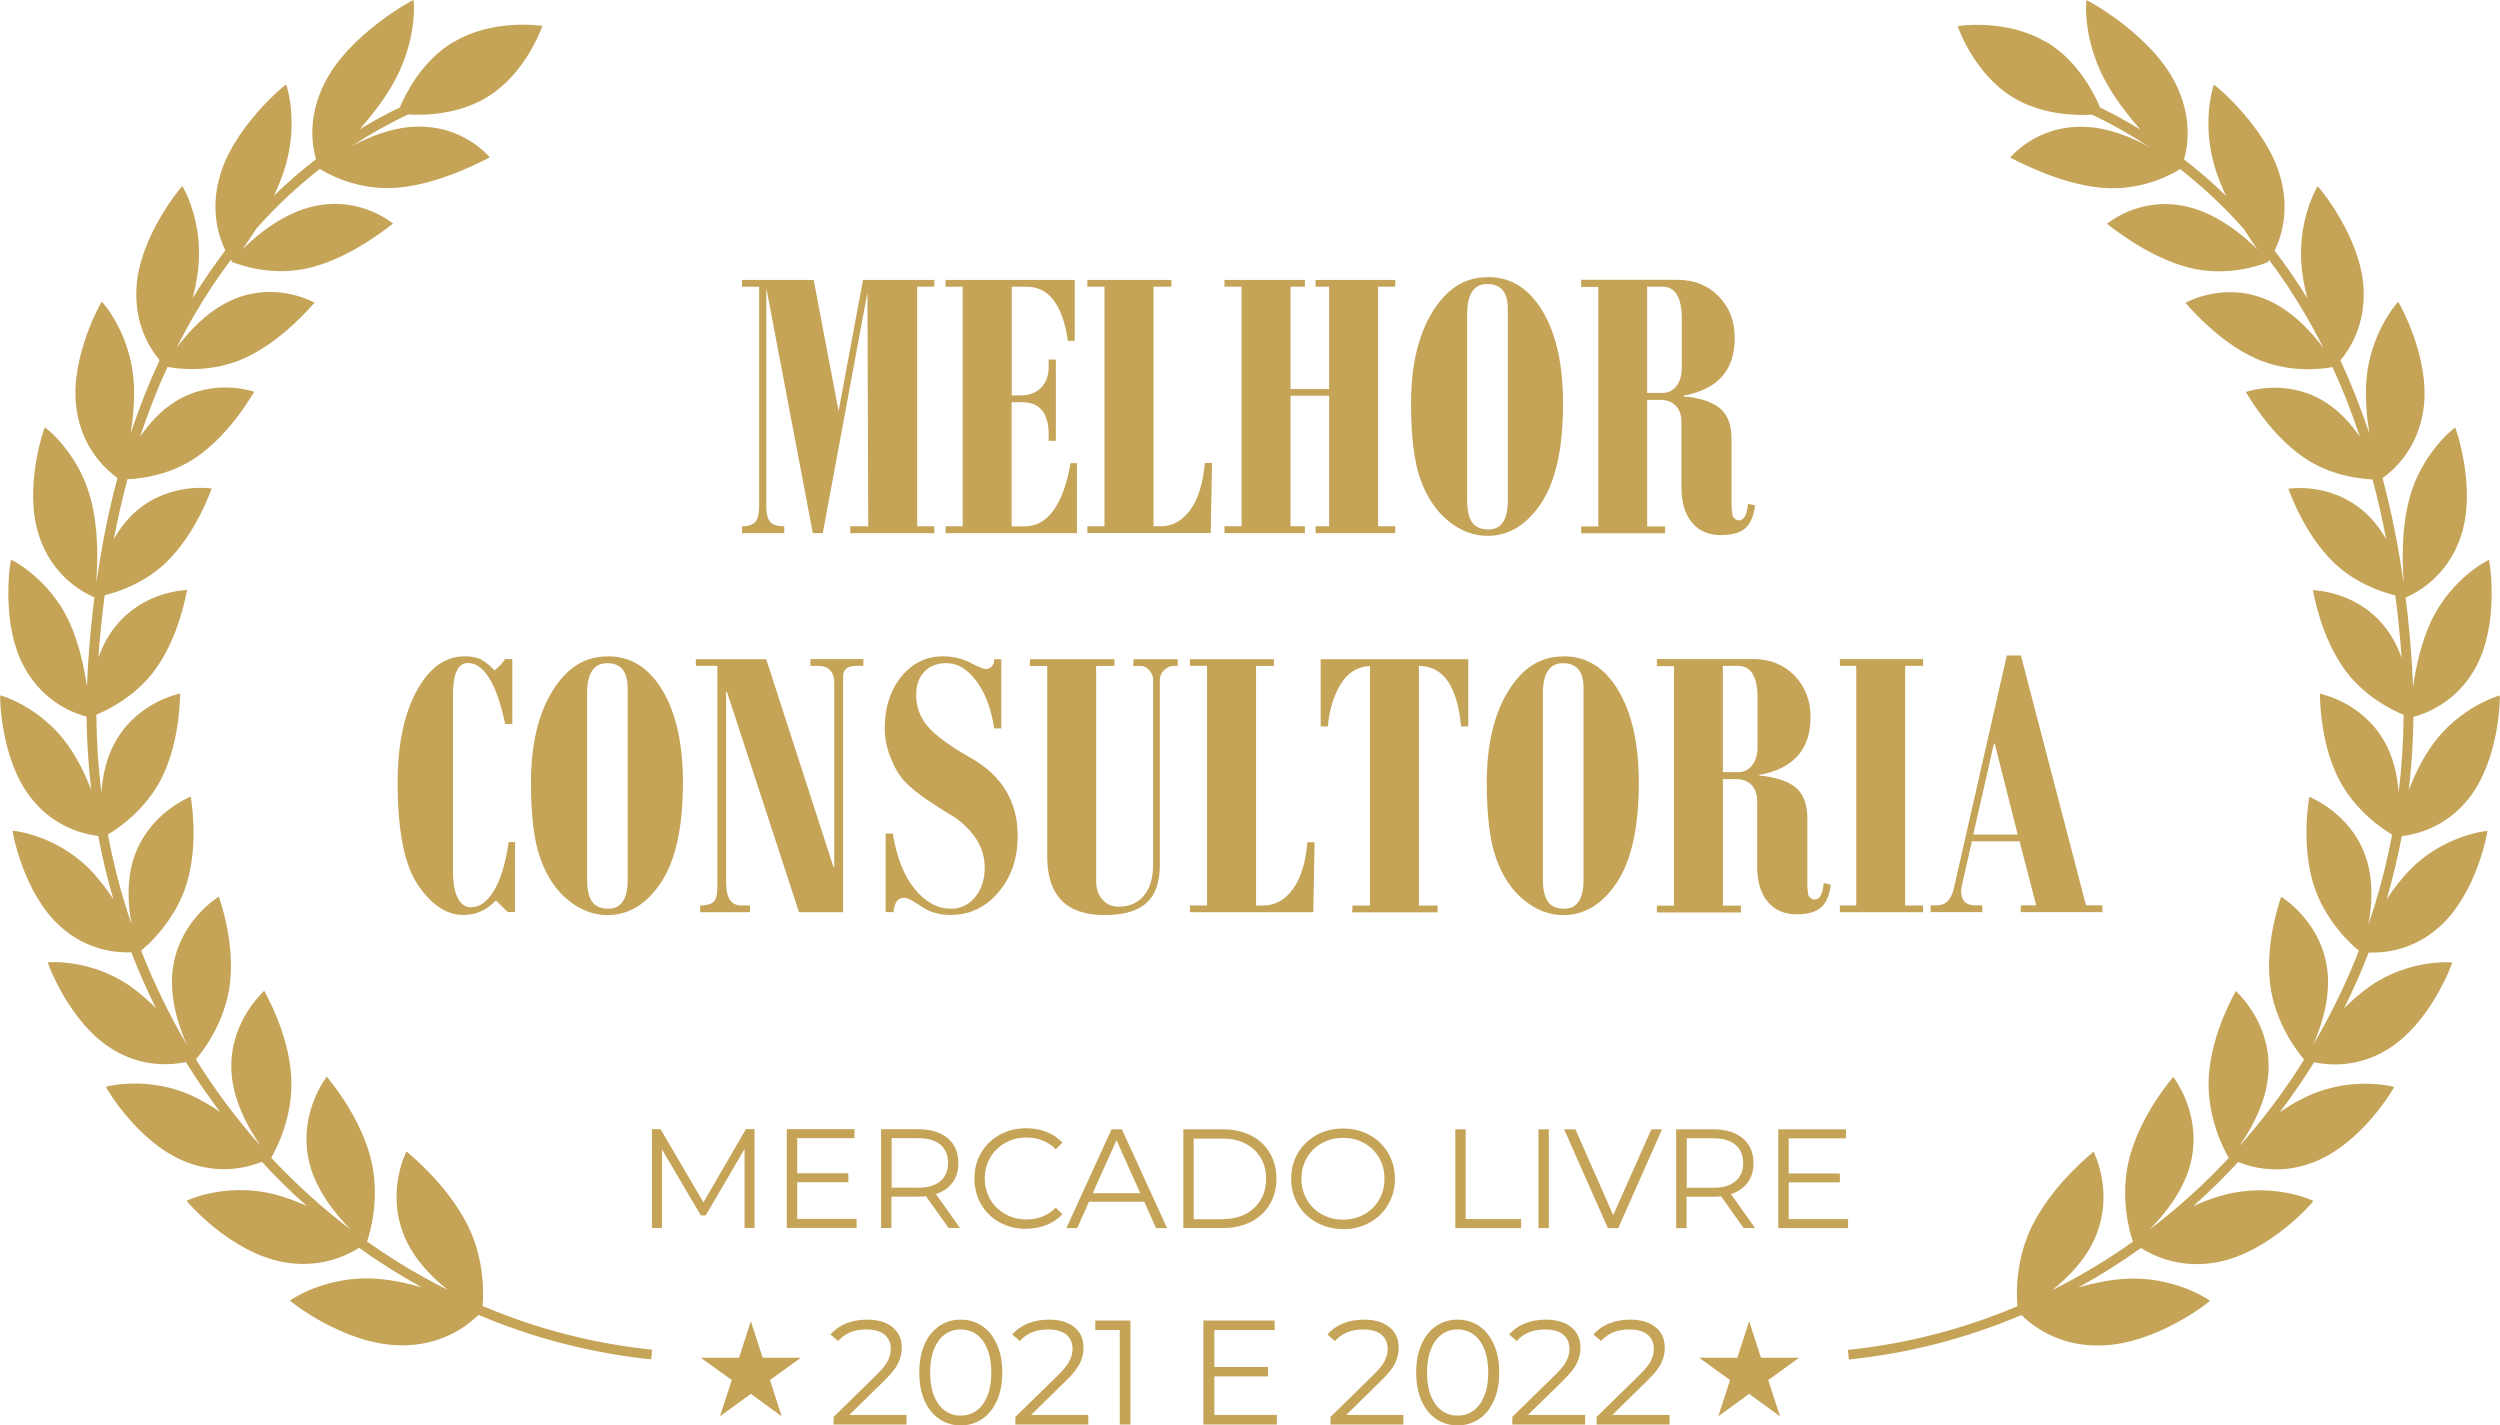 <?xml version="1.0" encoding="UTF-8"?>
<!-- Creator: CorelDRAW 2020 (64 Bit) -->
<svg xmlns="http://www.w3.org/2000/svg" xmlns:xlink="http://www.w3.org/1999/xlink" xmlns:xodm="http://www.corel.com/coreldraw/odm/2003" xml:space="preserve" width="563px" height="321px" version="1.1" shape-rendering="geometricPrecision" text-rendering="geometricPrecision" image-rendering="optimizeQuality" fill-rule="evenodd" clip-rule="evenodd" viewBox="0 0 44.789 25.54">
 <g id="Camada_x0020_1">
  <path fill="#C5A458" fill-rule="nonzero" d="M13.294 5.016l1.283 0 0.446 2.35 0.437 -2.35 1.278 0 0 0.121 -0.307 0 0 4.293 0.307 0 0 0.122 -1.505 0 0 -0.122 0.321 0 -0.014 -4.191 -0.8 4.313 -0.179 0 -0.833 -4.392 0 3.916c0,0.131 0.023,0.223 0.071,0.275 0.047,0.054 0.131,0.079 0.25,0.079l0 0.122 -0.756 0 0 -0.122c0.113,0 0.193,-0.027 0.238,-0.079 0.046,-0.052 0.068,-0.144 0.068,-0.277l0 -3.936 -0.306 0 0 -0.122 0.001 0zm18.046 18.661l0.21 0.651 0.685 -0.001 -0.555 0.401 0.212 0.65 -0.554 -0.403 -0.553 0.403 0.211 -0.65 -0.555 -0.401 0.685 0.001 0.211 -0.651 0.003 0zm-17.888 0l0.211 0.651 0.685 -0.001 -0.555 0.401 0.211 0.65 -0.553 -0.403 -0.554 0.403 0.212 -0.65 -0.555 -0.401 0.685 0.001 0.21 -0.651 0.003 0zm2.788 1.676l0 0.171 -1.307 0 0 -0.136 0.775 -0.758c0.097,-0.096 0.163,-0.179 0.198,-0.249 0.034,-0.07 0.052,-0.141 0.052,-0.212 0,-0.11 -0.038,-0.195 -0.113,-0.257 -0.076,-0.061 -0.183,-0.091 -0.324,-0.091 -0.218,0 -0.387,0.069 -0.508,0.207l-0.136 -0.117c0.073,-0.085 0.166,-0.151 0.278,-0.197 0.113,-0.046 0.24,-0.069 0.382,-0.069 0.19,0 0.34,0.045 0.451,0.134 0.111,0.09 0.167,0.213 0.167,0.369 0,0.096 -0.022,0.188 -0.064,0.277 -0.043,0.088 -0.124,0.19 -0.242,0.306l-0.634 0.622 1.025 0zm0.971 0.187c-0.144,0 -0.272,-0.039 -0.384,-0.115 -0.113,-0.076 -0.201,-0.186 -0.264,-0.328 -0.063,-0.143 -0.094,-0.311 -0.094,-0.505 0,-0.193 0.031,-0.361 0.094,-0.504 0.063,-0.143 0.151,-0.252 0.264,-0.329 0.112,-0.076 0.24,-0.114 0.384,-0.114 0.144,0 0.272,0.038 0.385,0.114 0.112,0.077 0.2,0.186 0.264,0.329 0.064,0.143 0.096,0.311 0.096,0.504 0,0.194 -0.032,0.362 -0.096,0.505 -0.064,0.142 -0.152,0.252 -0.264,0.328 -0.113,0.076 -0.241,0.115 -0.385,0.115zm0 -0.176c0.108,0 0.204,-0.03 0.286,-0.09 0.083,-0.061 0.147,-0.149 0.193,-0.264 0.046,-0.115 0.069,-0.254 0.069,-0.418 0,-0.163 -0.023,-0.302 -0.069,-0.417 -0.046,-0.116 -0.11,-0.204 -0.193,-0.264 -0.082,-0.06 -0.178,-0.09 -0.286,-0.09 -0.108,0 -0.204,0.03 -0.286,0.09 -0.082,0.06 -0.147,0.148 -0.193,0.264 -0.046,0.115 -0.069,0.254 -0.069,0.417 0,0.164 0.023,0.303 0.069,0.418 0.046,0.115 0.111,0.203 0.193,0.264 0.082,0.06 0.178,0.09 0.286,0.09zm2.286 -0.011l0 0.171 -1.307 0 0 -0.136 0.775 -0.758c0.097,-0.096 0.163,-0.179 0.198,-0.249 0.034,-0.07 0.052,-0.141 0.052,-0.212 0,-0.11 -0.038,-0.195 -0.113,-0.257 -0.076,-0.061 -0.184,-0.091 -0.324,-0.091 -0.218,0 -0.387,0.069 -0.508,0.207l-0.136 -0.117c0.073,-0.085 0.166,-0.151 0.278,-0.197 0.113,-0.046 0.24,-0.069 0.382,-0.069 0.19,0 0.34,0.045 0.451,0.134 0.111,0.09 0.167,0.213 0.167,0.369 0,0.096 -0.022,0.188 -0.064,0.277 -0.043,0.088 -0.124,0.19 -0.242,0.306l-0.634 0.622 1.025 0zm0.755 -1.692l0 1.863 -0.191 0 0 -1.693 -0.439 0 0 -0.17 0.63 0zm4.891 1.692l0 0.171 -1.306 0 0 -0.136 0.774 -0.758c0.098,-0.096 0.164,-0.179 0.198,-0.249 0.035,-0.07 0.052,-0.141 0.052,-0.212 0,-0.11 -0.038,-0.195 -0.113,-0.257 -0.075,-0.061 -0.183,-0.091 -0.323,-0.091 -0.218,0 -0.388,0.069 -0.508,0.207l-0.136 -0.117c0.073,-0.085 0.165,-0.151 0.278,-0.197 0.113,-0.046 0.24,-0.069 0.382,-0.069 0.19,0 0.34,0.045 0.451,0.134 0.111,0.09 0.166,0.213 0.166,0.369 0,0.096 -0.021,0.188 -0.064,0.277 -0.042,0.088 -0.123,0.19 -0.242,0.306l-0.633 0.622 1.024 0zm0.971 0.187c-0.143,0 -0.271,-0.039 -0.384,-0.115 -0.113,-0.076 -0.2,-0.186 -0.263,-0.328 -0.063,-0.143 -0.095,-0.311 -0.095,-0.505 0,-0.193 0.032,-0.361 0.095,-0.504 0.063,-0.143 0.15,-0.252 0.263,-0.329 0.113,-0.076 0.241,-0.114 0.384,-0.114 0.144,0 0.272,0.038 0.385,0.114 0.113,0.077 0.201,0.186 0.265,0.329 0.064,0.143 0.096,0.311 0.096,0.504 0,0.194 -0.032,0.362 -0.096,0.505 -0.064,0.142 -0.152,0.252 -0.265,0.328 -0.113,0.076 -0.241,0.115 -0.385,0.115zm0 -0.176c0.109,0 0.204,-0.03 0.287,-0.09 0.082,-0.061 0.146,-0.149 0.192,-0.264 0.047,-0.115 0.07,-0.254 0.07,-0.418 0,-0.163 -0.023,-0.302 -0.07,-0.417 -0.046,-0.116 -0.11,-0.204 -0.192,-0.264 -0.083,-0.06 -0.178,-0.09 -0.287,-0.09 -0.108,0 -0.203,0.03 -0.286,0.09 -0.082,0.06 -0.146,0.148 -0.192,0.264 -0.047,0.115 -0.07,0.254 -0.07,0.417 0,0.164 0.023,0.303 0.07,0.418 0.046,0.115 0.11,0.203 0.192,0.264 0.083,0.06 0.178,0.09 0.286,0.09zm2.286 -0.011l0 0.171 -1.306 0 0 -0.136 0.774 -0.758c0.098,-0.096 0.164,-0.179 0.198,-0.249 0.035,-0.07 0.052,-0.141 0.052,-0.212 0,-0.11 -0.038,-0.195 -0.113,-0.257 -0.075,-0.061 -0.183,-0.091 -0.323,-0.091 -0.218,0 -0.388,0.069 -0.508,0.207l-0.136 -0.117c0.073,-0.085 0.165,-0.151 0.278,-0.197 0.113,-0.046 0.24,-0.069 0.382,-0.069 0.19,0 0.34,0.045 0.451,0.134 0.111,0.09 0.166,0.213 0.166,0.369 0,0.096 -0.021,0.188 -0.064,0.277 -0.042,0.088 -0.123,0.19 -0.242,0.306l-0.633 0.622 1.024 0zm1.512 0l0 0.171 -1.307 0 0 -0.136 0.774 -0.758c0.098,-0.096 0.164,-0.179 0.199,-0.249 0.034,-0.07 0.052,-0.141 0.052,-0.212 0,-0.11 -0.038,-0.195 -0.114,-0.257 -0.075,-0.061 -0.183,-0.091 -0.323,-0.091 -0.218,0 -0.387,0.069 -0.508,0.207l-0.136 -0.117c0.073,-0.085 0.166,-0.151 0.278,-0.197 0.113,-0.046 0.24,-0.069 0.382,-0.069 0.19,0 0.34,0.045 0.451,0.134 0.111,0.09 0.166,0.213 0.166,0.369 0,0.096 -0.021,0.188 -0.063,0.277 -0.043,0.088 -0.124,0.19 -0.243,0.306l-0.633 0.622 1.025 0zm-7.036 0l0 0.171 -1.317 0 0 -1.863 1.277 0 0 0.17 -1.08 0 0 0.663 0.963 0 0 0.168 -0.963 0 0 0.691 1.12 0zm-5.933 -20.337l2.311 0 0 1.091 -0.122 0c-0.095,-0.647 -0.341,-0.97 -0.742,-0.97l-0.264 0 0 1.948 0.155 0c0.157,0 0.28,-0.046 0.37,-0.138 0.092,-0.092 0.136,-0.217 0.136,-0.375l0 -0.13 0.129 0 0 1.456 -0.129 0 0 -0.114c0,-0.385 -0.159,-0.578 -0.48,-0.578l-0.184 0 0 2.226 0.228 0c0.417,0 0.694,-0.378 0.829,-1.134l0.114 0 0 1.254 -2.354 0 0 -0.122 0.307 0 0 -4.293 -0.307 0 0 -0.121 0.003 0zm2.539 0l1.504 0 0 0.121 -0.321 0 0 4.293 0.128 0c0.212,0 0.389,-0.098 0.533,-0.296 0.142,-0.197 0.229,-0.477 0.259,-0.838l0.129 0 -0.023 1.254 -2.211 0 0 -0.121 0.307 0 0 -4.293 -0.307 0 0 -0.122 0.002 0.002zm2.455 0l1.441 0 0 0.121 -0.257 0 0 1.834 0.691 0 0 -1.834 -0.242 0 0 -0.121 1.427 0 0 0.121 -0.307 0 0 4.293 0.307 0 0 0.122 -1.427 0 0 -0.122 0.242 0 0 -2.339 -0.691 0 0 2.339 0.257 0 0 0.122 -1.441 0 0 -0.122 0.306 0 0 -4.293 -0.306 0 0 -0.121zm4.349 0.612l0 3.339c0,0.18 0.03,0.313 0.09,0.395 0.061,0.084 0.157,0.125 0.29,0.125 0.232,0 0.348,-0.174 0.348,-0.52l0 -3.431c0,-0.299 -0.122,-0.448 -0.369,-0.448 -0.239,0 -0.359,0.181 -0.359,0.541l0 -0.001zm0.378 -0.663c0.407,0 0.731,0.204 0.975,0.614 0.243,0.409 0.365,0.958 0.365,1.651 0,0.793 -0.13,1.386 -0.389,1.781 -0.26,0.394 -0.581,0.59 -0.967,0.59 -0.248,0 -0.48,-0.089 -0.695,-0.263 -0.217,-0.174 -0.383,-0.419 -0.499,-0.735 -0.117,-0.315 -0.174,-0.772 -0.174,-1.373 0,-0.675 0.127,-1.221 0.381,-1.637 0.255,-0.418 0.581,-0.626 0.981,-0.626l0.022 0 0 -0.002zm2.846 0.171l0 1.904 0.28 0c0.099,0 0.182,-0.041 0.246,-0.125 0.064,-0.083 0.095,-0.191 0.095,-0.322l0 -0.888c0,-0.379 -0.117,-0.569 -0.354,-0.569l-0.266 0 -0.001 0zm-1.183 -0.122l1.732 0c0.294,0 0.539,0.098 0.732,0.294 0.193,0.196 0.289,0.446 0.289,0.747 0,0.577 -0.303,0.922 -0.914,1.034l0 0.018 0.06 0c0.288,0.038 0.494,0.114 0.614,0.231 0.122,0.117 0.183,0.294 0.183,0.533l0 1.221 0.015 0.128c0,0.024 0.012,0.046 0.038,0.069 0.025,0.023 0.05,0.035 0.076,0.035 0.094,0 0.15,-0.099 0.164,-0.299l0.128 0.032c-0.022,0.185 -0.08,0.321 -0.172,0.405 -0.092,0.084 -0.239,0.126 -0.44,0.126 -0.221,0 -0.394,-0.075 -0.519,-0.226 -0.125,-0.15 -0.188,-0.36 -0.188,-0.629l0 -1.168c0,-0.125 -0.033,-0.223 -0.101,-0.294 -0.067,-0.069 -0.158,-0.106 -0.274,-0.106l-0.239 0 0 2.268 0.321 0 0 0.122 -1.504 0 0 -0.122 0.307 0 0 -4.292 -0.307 0 0 -0.122 -0.001 -0.005zm-19.229 11.331l-0.215 -0.212c-0.161,0.174 -0.356,0.261 -0.585,0.261 -0.296,0 -0.567,-0.178 -0.81,-0.534 -0.244,-0.356 -0.366,-0.97 -0.366,-1.84 0,-0.672 0.113,-1.216 0.337,-1.634 0.225,-0.417 0.513,-0.626 0.864,-0.626 0.13,0 0.231,0.021 0.304,0.062 0.071,0.041 0.148,0.103 0.229,0.19 0.07,-0.049 0.134,-0.117 0.193,-0.203l0.128 0 0 1.163 -0.128 0c-0.155,-0.728 -0.38,-1.092 -0.669,-1.092 -0.177,0 -0.266,0.189 -0.266,0.563l0 3.181c0,0.199 0.029,0.356 0.086,0.467 0.056,0.11 0.134,0.166 0.234,0.166 0.158,0 0.297,-0.101 0.416,-0.302 0.12,-0.201 0.207,-0.491 0.262,-0.867l0.114 0 0 1.254 -0.128 0 0 0.003zm1.419 -3.922l0 3.339c0,0.18 0.03,0.313 0.09,0.395 0.06,0.084 0.156,0.125 0.289,0.125 0.233,0 0.348,-0.174 0.348,-0.52l0 -3.431c0,-0.299 -0.121,-0.448 -0.368,-0.448 -0.239,0 -0.359,0.181 -0.359,0.541l0 -0.001zm0.378 -0.663c0.406,0 0.731,0.204 0.974,0.614 0.244,0.409 0.365,0.958 0.365,1.651 0,0.792 -0.129,1.386 -0.389,1.781 -0.259,0.394 -0.58,0.59 -0.966,0.59 -0.248,0 -0.481,-0.089 -0.696,-0.263 -0.217,-0.174 -0.383,-0.419 -0.498,-0.735 -0.117,-0.315 -0.174,-0.772 -0.174,-1.373 0,-0.675 0.126,-1.221 0.381,-1.637 0.255,-0.418 0.58,-0.626 0.981,-0.626l0.022 0 0 -0.002zm1.569 0.051l1.262 0 1.205 3.723 0.014 0 0 -3.296c0,-0.204 -0.099,-0.307 -0.298,-0.307l-0.129 0 0 -0.122 0.949 0 0 0.122 -0.128 0c-0.156,0 -0.235,0.063 -0.235,0.188l0 4.226 -0.79 0 -1.292 -3.951 -0.014 0 0 3.422c0,0.272 0.09,0.408 0.27,0.408l0.157 0 0 0.121 -0.892 0 0 -0.121c0.117,0 0.196,-0.023 0.24,-0.065 0.045,-0.043 0.067,-0.124 0.067,-0.242l0 -3.986 -0.385 0 0 -0.122 -0.001 0.002zm3.402 3.124l0.128 0c0.07,0.427 0.199,0.757 0.392,0.993 0.192,0.237 0.408,0.354 0.652,0.354 0.174,0 0.318,-0.069 0.432,-0.209 0.114,-0.14 0.171,-0.316 0.171,-0.528 0,-0.348 -0.184,-0.652 -0.551,-0.911 -0.114,-0.063 -0.265,-0.158 -0.457,-0.286 -0.19,-0.128 -0.335,-0.247 -0.433,-0.355 -0.098,-0.107 -0.181,-0.249 -0.249,-0.425 -0.068,-0.176 -0.101,-0.348 -0.101,-0.519 0,-0.372 0.098,-0.682 0.296,-0.924 0.198,-0.243 0.446,-0.365 0.745,-0.365 0.177,0 0.342,0.038 0.49,0.114 0.151,0.077 0.242,0.115 0.274,0.115 0.041,0 0.079,-0.015 0.109,-0.045 0.032,-0.032 0.046,-0.068 0.046,-0.11l0 -0.023 0.128 0 0 1.24 -0.128 0c-0.049,-0.342 -0.153,-0.622 -0.313,-0.84 -0.16,-0.22 -0.34,-0.329 -0.538,-0.329 -0.169,0 -0.302,0.05 -0.399,0.153 -0.098,0.103 -0.147,0.242 -0.147,0.418 0,0.217 0.072,0.406 0.215,0.571 0.143,0.164 0.394,0.346 0.752,0.549 0.568,0.319 0.852,0.787 0.852,1.403 0,0.403 -0.115,0.743 -0.346,1.012 -0.229,0.27 -0.514,0.406 -0.854,0.406 -0.203,0 -0.377,-0.05 -0.527,-0.153 -0.149,-0.103 -0.25,-0.155 -0.299,-0.155 -0.122,0 -0.186,0.085 -0.198,0.258l-0.142 0 0 -1.413 0 0.004zm2.588 -3.124l1.512 0 0 0.121 -0.328 0 0 3.86c0,0.134 0.037,0.243 0.113,0.327 0.074,0.084 0.17,0.127 0.288,0.127 0.192,0 0.346,-0.067 0.455,-0.2 0.111,-0.132 0.165,-0.321 0.165,-0.561l0 -3.315c0,-0.054 -0.023,-0.106 -0.07,-0.158 -0.046,-0.053 -0.093,-0.08 -0.139,-0.08l-0.149 0 0.008 -0.121 0.791 0 0 0.121 -0.079 0c-0.057,0 -0.113,0.026 -0.165,0.076 -0.05,0.051 -0.077,0.108 -0.077,0.168l0 3.323c0,0.309 -0.079,0.535 -0.241,0.68 -0.159,0.146 -0.409,0.217 -0.749,0.217 -0.687,0 -1.028,-0.351 -1.028,-1.053l0 -3.41 -0.314 0 0.008 -0.122 -0.001 0zm2.866 0l1.504 0 0 0.121 -0.321 0 0 4.293 0.128 0c0.212,0 0.389,-0.098 0.533,-0.296 0.142,-0.197 0.229,-0.477 0.259,-0.838l0.129 0 -0.023 1.254 -2.211 0 0 -0.121 0.307 0 0 -4.293 -0.307 0 0 -0.122 0.002 0.002zm2.339 0l2.646 0 0 1.205 -0.128 0c-0.069,-0.723 -0.321,-1.084 -0.756,-1.084l0 4.293 0.335 0 0 0.122 -1.532 0 0.008 -0.122 0.313 0 0 -4.293c-0.231,0.015 -0.408,0.127 -0.532,0.337 -0.125,0.211 -0.199,0.459 -0.224,0.747l-0.128 0 0 -1.205 -0.002 0zm3.984 0.612l0 3.339c0,0.18 0.03,0.313 0.091,0.395 0.06,0.084 0.156,0.125 0.289,0.125 0.232,0 0.348,-0.174 0.348,-0.52l0 -3.431c0,-0.299 -0.122,-0.448 -0.369,-0.448 -0.238,0 -0.359,0.181 -0.359,0.541l0 -0.001zm0.378 -0.663c0.407,0 0.731,0.204 0.975,0.614 0.243,0.409 0.365,0.958 0.365,1.651 0,0.792 -0.13,1.386 -0.389,1.781 -0.259,0.394 -0.58,0.59 -0.966,0.59 -0.249,0 -0.481,-0.089 -0.696,-0.263 -0.217,-0.174 -0.383,-0.419 -0.499,-0.735 -0.117,-0.315 -0.174,-0.772 -0.174,-1.373 0,-0.675 0.127,-1.221 0.382,-1.637 0.254,-0.418 0.58,-0.626 0.98,-0.626l0.022 0 0 -0.002zm2.846 0.171l0 1.904 0.28 0c0.099,0 0.182,-0.041 0.247,-0.125 0.063,-0.084 0.094,-0.191 0.094,-0.322l0 -0.888c0,-0.379 -0.117,-0.569 -0.354,-0.569l-0.266 0 -0.001 0zm-1.183 -0.122l1.732 0c0.294,0 0.539,0.098 0.732,0.294 0.193,0.196 0.29,0.446 0.29,0.747 0,0.577 -0.304,0.922 -0.915,1.034l0 0.018 0.06 0c0.288,0.038 0.494,0.114 0.614,0.231 0.122,0.117 0.184,0.294 0.184,0.533l0 1.221 0.014 0.128c0,0.024 0.012,0.046 0.038,0.069 0.025,0.023 0.05,0.035 0.076,0.035 0.095,0 0.15,-0.099 0.164,-0.299l0.128 0.032c-0.022,0.185 -0.08,0.321 -0.172,0.405 -0.092,0.084 -0.239,0.126 -0.44,0.126 -0.221,0 -0.394,-0.076 -0.519,-0.226 -0.125,-0.15 -0.188,-0.36 -0.188,-0.629l0 -1.168c0,-0.125 -0.033,-0.223 -0.101,-0.294 -0.066,-0.069 -0.158,-0.106 -0.274,-0.106l-0.239 0 0 2.268 0.322 0 0 0.122 -1.505 0 0 -0.122 0.307 0 0 -4.292 -0.307 0 0 -0.122 -0.001 -0.005zm3.28 0l1.49 0 0 0.122 -0.321 0 0 4.293 0.321 0 0 0.121 -1.49 0 0 -0.121 0.293 0 0 -4.293 -0.293 0 0 -0.122zm2.76 1.515l-0.37 1.629 0.796 0 -0.412 -1.629 -0.014 0 0 0zm0.228 -1.58l0.255 0 1.167 4.478 0.293 0 0 0.122 -1.462 0 0 -0.122 0.277 0 -0.299 -1.148 -0.854 0 -0.179 0.792c-0.009,0.037 -0.014,0.068 -0.014,0.095 0,0.174 0.085,0.261 0.258,0.261l0.121 0 0 0.122 -0.926 0 0 -0.122 0.113 0c0.159,0 0.261,-0.104 0.306,-0.313l0.947 -4.165 -0.003 0zm-27.839 -10.988c-0.557,0.337 -0.848,0.924 -0.951,1.168 -0.248,0.12 -0.487,0.251 -0.72,0.393 0.195,-0.223 0.399,-0.482 0.565,-0.759 0.484,-0.813 0.406,-1.556 0.399,-1.558 0,-0.011 -1.16,0.612 -1.595,1.493 -0.299,0.598 -0.226,1.103 -0.152,1.361 -0.264,0.202 -0.515,0.42 -0.754,0.654 0.066,-0.139 0.126,-0.286 0.177,-0.435 0.286,-0.858 0.047,-1.558 0.041,-1.559 -0.001,-0.011 -0.966,0.772 -1.2,1.691 -0.152,0.582 -0.008,1.034 0.112,1.282 -0.207,0.271 -0.403,0.557 -0.587,0.858 0.043,-0.162 0.076,-0.331 0.098,-0.5 0.103,-0.875 -0.275,-1.509 -0.283,-1.509 -0.003,-0.011 -0.775,0.902 -0.821,1.83 -0.036,0.653 0.248,1.09 0.415,1.287 -0.193,0.416 -0.366,0.855 -0.518,1.31 0.046,-0.288 0.076,-0.622 0.053,-0.946 -0.067,-0.863 -0.564,-1.412 -0.57,-1.411 -0.005,-0.009 -0.582,1.003 -0.455,1.913 0.101,0.753 0.583,1.137 0.735,1.244 -0.155,0.581 -0.278,1.19 -0.37,1.827 -0.003,0.013 -0.006,0.024 -0.01,0.035 0.027,-0.343 0.045,-0.946 -0.101,-1.495 -0.221,-0.828 -0.814,-1.274 -0.821,-1.273 -0.004,-0.009 -0.389,1.076 -0.104,1.941 0.245,0.754 0.835,1.036 0.971,1.096 0,0.006 0,0.009 0,0.008 0,0 0.006,0 0.018,-0.002l0.004 0.002c-0.05,0.395 -0.088,0.802 -0.115,1.218 -0.008,0.128 -0.014,0.256 -0.019,0.383 -0.048,-0.339 -0.141,-0.783 -0.324,-1.177 -0.364,-0.772 -1.032,-1.101 -1.036,-1.098 -0.007,-0.008 -0.198,1.12 0.232,1.917 0.353,0.658 0.936,0.848 1.121,0.895 0.005,0.442 0.034,0.88 0.084,1.313 -0.101,-0.261 -0.237,-0.547 -0.416,-0.8 -0.492,-0.693 -1.21,-0.897 -1.214,-0.894 -0.008,-0.008 -0.007,1.136 0.555,1.844 0.417,0.53 0.96,0.647 1.2,0.676 0.073,0.383 0.163,0.759 0.271,1.131 -0.127,-0.193 -0.277,-0.389 -0.449,-0.56 -0.606,-0.597 -1.353,-0.669 -1.356,-0.665 -0.008,-0.006 0.185,1.122 0.864,1.723 0.477,0.425 1.002,0.467 1.263,0.455 0.132,0.341 0.279,0.674 0.442,1.002 -0.144,-0.144 -0.304,-0.285 -0.476,-0.405 -0.706,-0.484 -1.459,-0.421 -1.462,-0.416 -0.009,-0.005 0.377,1.079 1.158,1.556 0.534,0.329 1.052,0.286 1.317,0.231 0.19,0.307 0.394,0.604 0.614,0.894 -0.161,-0.111 -0.337,-0.215 -0.519,-0.298 -0.791,-0.355 -1.528,-0.158 -1.529,-0.153 -0.011,-0.003 0.568,1.008 1.438,1.346 0.593,0.233 1.099,0.101 1.357,-0.002 0.256,0.279 0.525,0.543 0.805,0.791 -0.188,-0.085 -0.389,-0.161 -0.592,-0.212 -0.862,-0.216 -1.559,0.113 -1.561,0.119 -0.013,-0.002 0.759,0.906 1.704,1.093 0.659,0.131 1.153,-0.103 1.385,-0.25 0.354,0.253 0.723,0.487 1.107,0.698l0.018 0.009c-0.256,-0.073 -0.533,-0.133 -0.805,-0.153 -0.919,-0.067 -1.555,0.386 -1.557,0.392 -0.012,0 0.949,0.777 1.955,0.8 0.775,0.021 1.25,-0.375 1.422,-0.545 0.989,0.419 2.025,0.686 3.094,0.797l0.017 -0.173c-1.05,-0.109 -2.067,-0.371 -3.038,-0.783 0.022,-0.242 0.032,-0.858 -0.274,-1.461 -0.39,-0.766 -1.091,-1.302 -1.091,-1.31 0.008,0 -0.38,0.707 -0.032,1.531 0.165,0.396 0.483,0.72 0.772,0.951 -0.134,-0.066 -0.265,-0.136 -0.398,-0.209 -0.363,-0.199 -0.712,-0.419 -1.047,-0.658 0.053,-0.144 0.248,-0.806 0.06,-1.515 -0.215,-0.797 -0.782,-1.433 -0.782,-1.439 0.007,0 -0.498,0.616 -0.329,1.467 0.106,0.541 0.491,1.008 0.76,1.275 -0.51,-0.386 -0.986,-0.817 -1.427,-1.29l0.003 -0.004c0.008,-0.004 0.011,-0.006 0.011,-0.006 0,0 -0.002,-0.001 -0.005,-0.005 0.078,-0.128 0.396,-0.732 0.35,-1.45 -0.054,-0.805 -0.486,-1.517 -0.484,-1.525 0.006,0.002 -0.595,0.513 -0.589,1.364 0.002,0.572 0.314,1.113 0.522,1.407 -0.014,-0.014 -0.03,-0.03 -0.045,-0.046 -0.08,-0.09 -0.159,-0.181 -0.235,-0.276 -0.321,-0.389 -0.613,-0.796 -0.877,-1.22 0.008,-0.003 0.011,-0.003 0.011,-0.003 0,0 -0.002,-0.002 -0.005,-0.005 0.098,-0.11 0.517,-0.64 0.604,-1.344 0.095,-0.789 -0.201,-1.558 -0.199,-1.566 0.006,0.001 -0.668,0.395 -0.813,1.223 -0.098,0.545 0.096,1.111 0.243,1.436 -0.319,-0.541 -0.594,-1.107 -0.822,-1.691 0.131,-0.104 0.614,-0.541 0.815,-1.194 0.229,-0.753 0.071,-1.558 0.074,-1.565 0.005,0.004 -0.72,0.269 -1.003,1.052 -0.155,0.426 -0.122,0.897 -0.055,1.242 -0.181,-0.525 -0.323,-1.065 -0.426,-1.615 0.187,-0.109 0.674,-0.443 0.959,-1.003 0.351,-0.696 0.33,-1.517 0.335,-1.523 0.005,0.003 -0.748,0.136 -1.156,0.856 -0.166,0.289 -0.234,0.621 -0.255,0.916 -0.057,-0.459 -0.087,-0.924 -0.09,-1.392 0.234,-0.097 0.704,-0.337 1.042,-0.791 0.459,-0.623 0.578,-1.438 0.584,-1.444 0.003,0.004 -0.754,0.003 -1.273,0.639 -0.143,0.172 -0.244,0.373 -0.317,0.572 0.027,-0.381 0.065,-0.753 0.113,-1.116 0.259,-0.064 0.719,-0.222 1.099,-0.586 0.554,-0.534 0.813,-1.322 0.819,-1.327 0.004,0.005 -0.738,-0.129 -1.355,0.408 -0.165,0.143 -0.296,0.318 -0.4,0.499 0.071,-0.367 0.152,-0.725 0.245,-1.073 0.25,-0.009 0.762,-0.074 1.227,-0.389 0.636,-0.433 1.036,-1.173 1.044,-1.178 0.003,0.004 -0.701,-0.26 -1.403,0.169 -0.267,0.161 -0.479,0.4 -0.64,0.634 0.144,-0.435 0.306,-0.852 0.49,-1.249 0.169,0.035 0.773,0.117 1.379,-0.155 0.706,-0.321 1.247,-0.994 1.256,-0.995 0.002,0.005 -0.641,-0.38 -1.416,-0.075 -0.473,0.186 -0.839,0.59 -1.055,0.881 0.105,-0.21 0.216,-0.414 0.333,-0.613 0.197,-0.339 0.411,-0.66 0.639,-0.962 0.006,0.01 0.012,0.019 0.017,0.025 -0.003,0.005 -0.005,0.008 -0.005,0.008 0,0 0.005,0.004 0.016,0.008 0.005,0.007 0.006,0.011 0.006,0.01 0,0 0.002,-0.002 0.004,-0.007 0.128,0.054 0.729,0.268 1.41,0.091 0.763,-0.2 1.446,-0.782 1.457,-0.783 0.002,0.006 -0.558,-0.489 -1.393,-0.317 -0.563,0.116 -1.046,0.519 -1.304,0.777 0.07,-0.1 0.157,-0.225 0.247,-0.37 0.35,-0.394 0.731,-0.752 1.139,-1.071l0 0c0.003,0.008 0.005,0.011 0.005,0.011 0,0 0.001,-0.002 0.004,-0.005 0.117,0.076 0.668,0.393 1.391,0.331 0.805,-0.071 1.634,-0.543 1.645,-0.543 0,0.007 -0.456,-0.583 -1.337,-0.55 -0.427,0.016 -0.843,0.187 -1.158,0.362 0.326,-0.215 0.669,-0.41 1.027,-0.58 0.292,0.017 0.898,0.006 1.416,-0.309 0.713,-0.433 0.993,-1.278 0.993,-1.278 0,0 -0.878,-0.142 -1.593,0.291l-0.009 0zm5.404 19.476l0 1.77 -0.179 0 0 -1.416 -0.695 1.191 -0.089 0 -0.696 -1.183 0 1.408 -0.18 0 0 -1.77 0.155 0 0.768 1.312 0.761 -1.312 0.155 0 0 0zm1.829 1.608l0 0.162 -1.251 0 0 -1.77 1.213 0 0 0.161 -1.027 0 0 0.629 0.916 0 0 0.16 -0.916 0 0 0.658 1.065 0 0 0zm1.097 -0.558c0.176,0 0.31,-0.04 0.402,-0.117 0.093,-0.078 0.139,-0.187 0.139,-0.326 0,-0.144 -0.046,-0.253 -0.139,-0.331 -0.093,-0.076 -0.226,-0.115 -0.402,-0.115l-0.469 0 0 0.887 0.469 0 0 0.002zm0.551 0.721l-0.405 -0.569c-0.046,0.004 -0.093,0.008 -0.142,0.008l-0.477 0 0 0.561 -0.186 0 0 -1.77 0.663 0c0.226,0 0.403,0.054 0.531,0.162 0.128,0.107 0.191,0.256 0.191,0.444 0,0.138 -0.034,0.255 -0.104,0.35 -0.07,0.095 -0.169,0.164 -0.299,0.205l0.432 0.608 -0.204 0 0 0.001zm1.389 0.016c-0.176,0 -0.334,-0.04 -0.475,-0.117 -0.141,-0.078 -0.251,-0.185 -0.331,-0.323 -0.08,-0.137 -0.12,-0.291 -0.12,-0.462 0,-0.17 0.04,-0.324 0.12,-0.462 0.081,-0.137 0.192,-0.245 0.333,-0.322 0.142,-0.078 0.3,-0.117 0.476,-0.117 0.131,0 0.253,0.022 0.363,0.066 0.111,0.044 0.206,0.108 0.284,0.192l-0.119 0.118c-0.138,-0.139 -0.313,-0.21 -0.524,-0.21 -0.139,0 -0.267,0.031 -0.381,0.096 -0.114,0.065 -0.204,0.152 -0.269,0.263 -0.064,0.111 -0.098,0.236 -0.098,0.375 0,0.137 0.034,0.262 0.098,0.375 0.065,0.11 0.155,0.199 0.269,0.262 0.114,0.065 0.242,0.097 0.381,0.097 0.212,0 0.388,-0.072 0.524,-0.212l0.119 0.118c-0.078,0.084 -0.173,0.149 -0.285,0.193 -0.112,0.045 -0.234,0.067 -0.365,0.067l0 0.003zm2.045 -0.639l-0.426 -0.951 -0.425 0.951 0.849 0 0.002 0zm0.068 0.152l-0.986 0 -0.212 0.473 -0.194 0 0.81 -1.77 0.185 0 0.81 1.77 -0.198 0 -0.212 -0.473 -0.003 0zm1.414 0.311c0.155,0 0.291,-0.03 0.406,-0.091 0.117,-0.062 0.207,-0.147 0.271,-0.255 0.065,-0.109 0.096,-0.234 0.096,-0.375 0,-0.142 -0.031,-0.267 -0.096,-0.375 -0.064,-0.109 -0.155,-0.194 -0.271,-0.254 -0.117,-0.062 -0.251,-0.092 -0.406,-0.092l-0.524 0 0 1.446 0.524 0 0 -0.004zm-0.71 -1.608l0.721 0c0.186,0 0.353,0.038 0.495,0.112 0.144,0.074 0.255,0.179 0.334,0.313 0.079,0.135 0.118,0.287 0.118,0.459 0,0.172 -0.039,0.324 -0.118,0.459 -0.079,0.134 -0.19,0.238 -0.334,0.313 -0.144,0.074 -0.309,0.112 -0.495,0.112l-0.721 0 0 -1.77 0 0.002zm2.862 1.618c0.14,0 0.266,-0.032 0.38,-0.095 0.112,-0.063 0.201,-0.15 0.266,-0.263 0.065,-0.112 0.096,-0.237 0.096,-0.374 0,-0.138 -0.031,-0.265 -0.096,-0.375 -0.064,-0.113 -0.152,-0.2 -0.266,-0.263 -0.112,-0.063 -0.239,-0.095 -0.38,-0.095 -0.139,0 -0.267,0.032 -0.381,0.095 -0.114,0.063 -0.202,0.15 -0.267,0.263 -0.065,0.112 -0.098,0.237 -0.098,0.375 0,0.137 0.033,0.264 0.098,0.374 0.065,0.113 0.155,0.2 0.267,0.263 0.114,0.063 0.241,0.095 0.381,0.095zm0 0.168c-0.175,0 -0.333,-0.04 -0.476,-0.118 -0.142,-0.079 -0.253,-0.185 -0.333,-0.322 -0.081,-0.136 -0.121,-0.29 -0.121,-0.46 0,-0.171 0.04,-0.325 0.121,-0.461 0.08,-0.136 0.191,-0.243 0.333,-0.322 0.143,-0.079 0.301,-0.117 0.476,-0.117 0.176,0 0.334,0.039 0.475,0.117 0.141,0.077 0.251,0.185 0.332,0.322 0.081,0.138 0.122,0.291 0.122,0.462 0,0.171 -0.041,0.324 -0.122,0.462 -0.081,0.138 -0.191,0.245 -0.332,0.323 -0.141,0.077 -0.299,0.117 -0.475,0.117l0 -0.003zm2.011 -1.786l0.186 0 0 1.608 0.992 0 0 0.162 -1.178 0 0 -1.77zm1.49 0l0.186 0 0 1.77 -0.186 0 0 -1.77zm2.214 0l-0.784 1.77 -0.186 0 -0.784 -1.77 0.202 0 0.677 1.537 0.684 -1.537 0.189 0 0.002 0zm0.913 1.048c0.175,0 0.31,-0.039 0.401,-0.117 0.094,-0.077 0.14,-0.186 0.14,-0.325 0,-0.144 -0.046,-0.254 -0.14,-0.331 -0.093,-0.076 -0.226,-0.115 -0.401,-0.115l-0.47 0 0 0.887 0.47 0 0 0.001zm0.55 0.722l-0.405 -0.57c-0.046,0.005 -0.093,0.008 -0.142,0.008l-0.476 0 0 0.562 -0.187 0 0 -1.77 0.663 0c0.226,0 0.403,0.054 0.531,0.161 0.128,0.108 0.192,0.256 0.192,0.445 0,0.137 -0.035,0.254 -0.105,0.349 -0.069,0.095 -0.169,0.165 -0.299,0.206l0.432 0.607 -0.204 0 0 0.002zm1.871 -0.162l0 0.162 -1.251 0 0 -1.77 1.213 0 0 0.161 -1.026 0 0 0.63 0.916 0 0 0.159 -0.916 0 0 0.658 1.064 0 0 0zm3.565 -21.084c0.557,0.337 0.848,0.924 0.951,1.168 0.248,0.12 0.487,0.251 0.72,0.394 -0.195,-0.223 -0.399,-0.483 -0.565,-0.76 -0.484,-0.813 -0.406,-1.556 -0.399,-1.558 0,-0.011 1.16,0.612 1.595,1.493 0.299,0.598 0.226,1.103 0.152,1.361 0.264,0.202 0.515,0.42 0.754,0.655 -0.066,-0.14 -0.126,-0.287 -0.177,-0.435 -0.286,-0.859 -0.047,-1.558 -0.041,-1.56 0.001,-0.011 0.966,0.772 1.2,1.691 0.152,0.582 0.008,1.034 -0.112,1.283 0.207,0.27 0.403,0.556 0.587,0.857 -0.043,-0.161 -0.076,-0.331 -0.098,-0.5 -0.103,-0.875 0.275,-1.509 0.283,-1.509 0.003,-0.011 0.775,0.902 0.821,1.83 0.036,0.653 -0.248,1.09 -0.415,1.288 0.193,0.416 0.366,0.854 0.518,1.309 -0.046,-0.288 -0.076,-0.621 -0.053,-0.946 0.067,-0.863 0.564,-1.412 0.57,-1.41 0.005,-0.01 0.582,1.002 0.455,1.912 -0.101,0.753 -0.583,1.137 -0.735,1.245 0.155,0.58 0.278,1.189 0.37,1.826 0.003,0.013 0.006,0.024 0.009,0.035 -0.026,-0.343 -0.044,-0.946 0.102,-1.494 0.221,-0.829 0.814,-1.275 0.821,-1.274 0.004,-0.009 0.389,1.076 0.104,1.941 -0.245,0.755 -0.835,1.036 -0.971,1.096 0,0.006 0,0.01 0,0.008 0,0 -0.006,0 -0.018,-0.002l-0.004 0.002c0.05,0.396 0.088,0.802 0.115,1.218 0.008,0.128 0.014,0.256 0.019,0.383 0.048,-0.339 0.141,-0.783 0.324,-1.177 0.364,-0.772 1.032,-1.101 1.036,-1.098 0.007,-0.008 0.198,1.12 -0.232,1.917 -0.353,0.658 -0.936,0.848 -1.121,0.896 -0.005,0.441 -0.034,0.879 -0.084,1.312 0.101,-0.261 0.237,-0.547 0.416,-0.8 0.492,-0.693 1.21,-0.897 1.214,-0.894 0.008,-0.008 0.007,1.136 -0.555,1.845 -0.417,0.529 -0.96,0.646 -1.2,0.675 -0.073,0.383 -0.163,0.759 -0.271,1.131 0.127,-0.193 0.277,-0.389 0.449,-0.56 0.606,-0.596 1.353,-0.669 1.356,-0.664 0.008,-0.007 -0.185,1.121 -0.864,1.722 -0.477,0.426 -1.002,0.467 -1.263,0.456 -0.132,0.34 -0.279,0.673 -0.442,1.001 0.144,-0.144 0.304,-0.285 0.476,-0.405 0.706,-0.484 1.459,-0.421 1.462,-0.416 0.009,-0.005 -0.377,1.079 -1.158,1.556 -0.535,0.329 -1.052,0.287 -1.317,0.231 -0.19,0.307 -0.394,0.604 -0.614,0.894 0.161,-0.111 0.337,-0.215 0.519,-0.297 0.79,-0.356 1.528,-0.159 1.529,-0.154 0.011,-0.003 -0.568,1.008 -1.438,1.346 -0.593,0.233 -1.099,0.101 -1.357,-0.001 -0.256,0.278 -0.525,0.542 -0.805,0.79 0.188,-0.085 0.389,-0.161 0.592,-0.211 0.862,-0.217 1.559,0.112 1.561,0.118 0.013,-0.001 -0.759,0.906 -1.704,1.093 -0.659,0.131 -1.153,-0.103 -1.385,-0.25 -0.355,0.253 -0.723,0.487 -1.107,0.698l-0.018 0.009c0.256,-0.073 0.533,-0.133 0.805,-0.153 0.919,-0.067 1.555,0.386 1.557,0.392 0.012,0 -0.949,0.777 -1.955,0.8 -0.775,0.021 -1.25,-0.374 -1.422,-0.545 -0.989,0.419 -2.025,0.686 -3.094,0.797l-0.017 -0.172c1.05,-0.11 2.067,-0.372 3.038,-0.783 -0.022,-0.242 -0.032,-0.859 0.274,-1.462 0.39,-0.765 1.091,-1.302 1.091,-1.31 -0.008,0 0.38,0.707 0.032,1.532 -0.165,0.395 -0.483,0.719 -0.772,0.95 0.134,-0.066 0.265,-0.136 0.398,-0.209 0.363,-0.199 0.712,-0.419 1.047,-0.658 -0.053,-0.144 -0.248,-0.806 -0.06,-1.515 0.215,-0.797 0.782,-1.433 0.782,-1.439 -0.007,0 0.498,0.617 0.329,1.468 -0.106,0.541 -0.491,1.007 -0.76,1.274 0.51,-0.386 0.986,-0.817 1.427,-1.29l-0.003 -0.003c-0.008,-0.005 -0.011,-0.007 -0.011,-0.007 0,0 0.001,-0.001 0.005,-0.004 -0.078,-0.129 -0.396,-0.733 -0.35,-1.451 0.054,-0.805 0.486,-1.517 0.484,-1.525 -0.006,0.002 0.595,0.513 0.588,1.364 -0.001,0.572 -0.313,1.113 -0.521,1.407 0.014,-0.014 0.03,-0.03 0.045,-0.045 0.079,-0.091 0.159,-0.182 0.235,-0.277 0.321,-0.389 0.613,-0.796 0.877,-1.22 -0.008,-0.003 -0.011,-0.003 -0.011,-0.003 0,0 0.002,-0.001 0.005,-0.005 -0.098,-0.11 -0.517,-0.64 -0.604,-1.344 -0.095,-0.789 0.201,-1.558 0.199,-1.566 -0.006,0.002 0.668,0.396 0.813,1.223 0.098,0.545 -0.096,1.112 -0.244,1.436 0.32,-0.541 0.595,-1.107 0.823,-1.691 -0.131,-0.104 -0.614,-0.541 -0.815,-1.194 -0.229,-0.753 -0.071,-1.558 -0.074,-1.564 -0.005,0.003 0.72,0.268 1.003,1.051 0.155,0.426 0.122,0.897 0.055,1.242 0.181,-0.525 0.323,-1.064 0.426,-1.615 -0.187,-0.109 -0.674,-0.443 -0.959,-1.003 -0.351,-0.696 -0.33,-1.516 -0.335,-1.523 -0.005,0.003 0.748,0.136 1.156,0.856 0.166,0.289 0.234,0.621 0.255,0.916 0.057,-0.459 0.087,-0.924 0.09,-1.392 -0.234,-0.097 -0.704,-0.337 -1.042,-0.791 -0.459,-0.623 -0.578,-1.438 -0.584,-1.444 -0.003,0.005 0.754,0.003 1.273,0.639 0.143,0.172 0.244,0.373 0.317,0.572 -0.027,-0.381 -0.065,-0.752 -0.113,-1.116 -0.259,-0.064 -0.719,-0.222 -1.099,-0.585 -0.554,-0.535 -0.813,-1.323 -0.819,-1.328 -0.004,0.005 0.738,-0.129 1.355,0.409 0.165,0.142 0.296,0.317 0.4,0.498 -0.071,-0.367 -0.152,-0.725 -0.245,-1.073 -0.25,-0.009 -0.762,-0.074 -1.227,-0.389 -0.636,-0.433 -1.036,-1.173 -1.044,-1.178 -0.003,0.005 0.701,-0.259 1.403,0.169 0.267,0.161 0.479,0.4 0.64,0.634 -0.144,-0.435 -0.306,-0.852 -0.49,-1.249 -0.169,0.035 -0.773,0.117 -1.379,-0.155 -0.706,-0.321 -1.247,-0.993 -1.256,-0.995 -0.002,0.005 0.641,-0.38 1.416,-0.074 0.472,0.185 0.839,0.59 1.055,0.881 -0.105,-0.211 -0.216,-0.415 -0.333,-0.614 -0.197,-0.339 -0.411,-0.66 -0.639,-0.962 -0.006,0.01 -0.012,0.019 -0.017,0.026 0.003,0.004 0.005,0.008 0.005,0.008 0,0 -0.005,0.003 -0.016,0.007 -0.005,0.007 -0.006,0.011 -0.006,0.01 0,0 -0.002,-0.002 -0.004,-0.006 -0.128,0.053 -0.729,0.267 -1.41,0.09 -0.763,-0.2 -1.446,-0.782 -1.457,-0.783 -0.002,0.006 0.558,-0.489 1.393,-0.317 0.563,0.116 1.046,0.519 1.304,0.777 -0.07,-0.1 -0.157,-0.225 -0.247,-0.37 -0.35,-0.394 -0.731,-0.751 -1.139,-1.071l0 0c-0.003,0.008 -0.005,0.011 -0.005,0.011 0,0 -0.001,-0.001 -0.004,-0.005 -0.118,0.076 -0.668,0.393 -1.391,0.331 -0.805,-0.071 -1.634,-0.542 -1.645,-0.542 0,0.006 0.456,-0.584 1.337,-0.551 0.427,0.016 0.843,0.187 1.158,0.362 -0.326,-0.215 -0.669,-0.409 -1.027,-0.58 -0.292,0.017 -0.898,0.006 -1.416,-0.309 -0.713,-0.433 -0.993,-1.278 -0.993,-1.278 0,0 0.878,-0.142 1.593,0.291l0.009 0z"></path>
 </g>
</svg>
